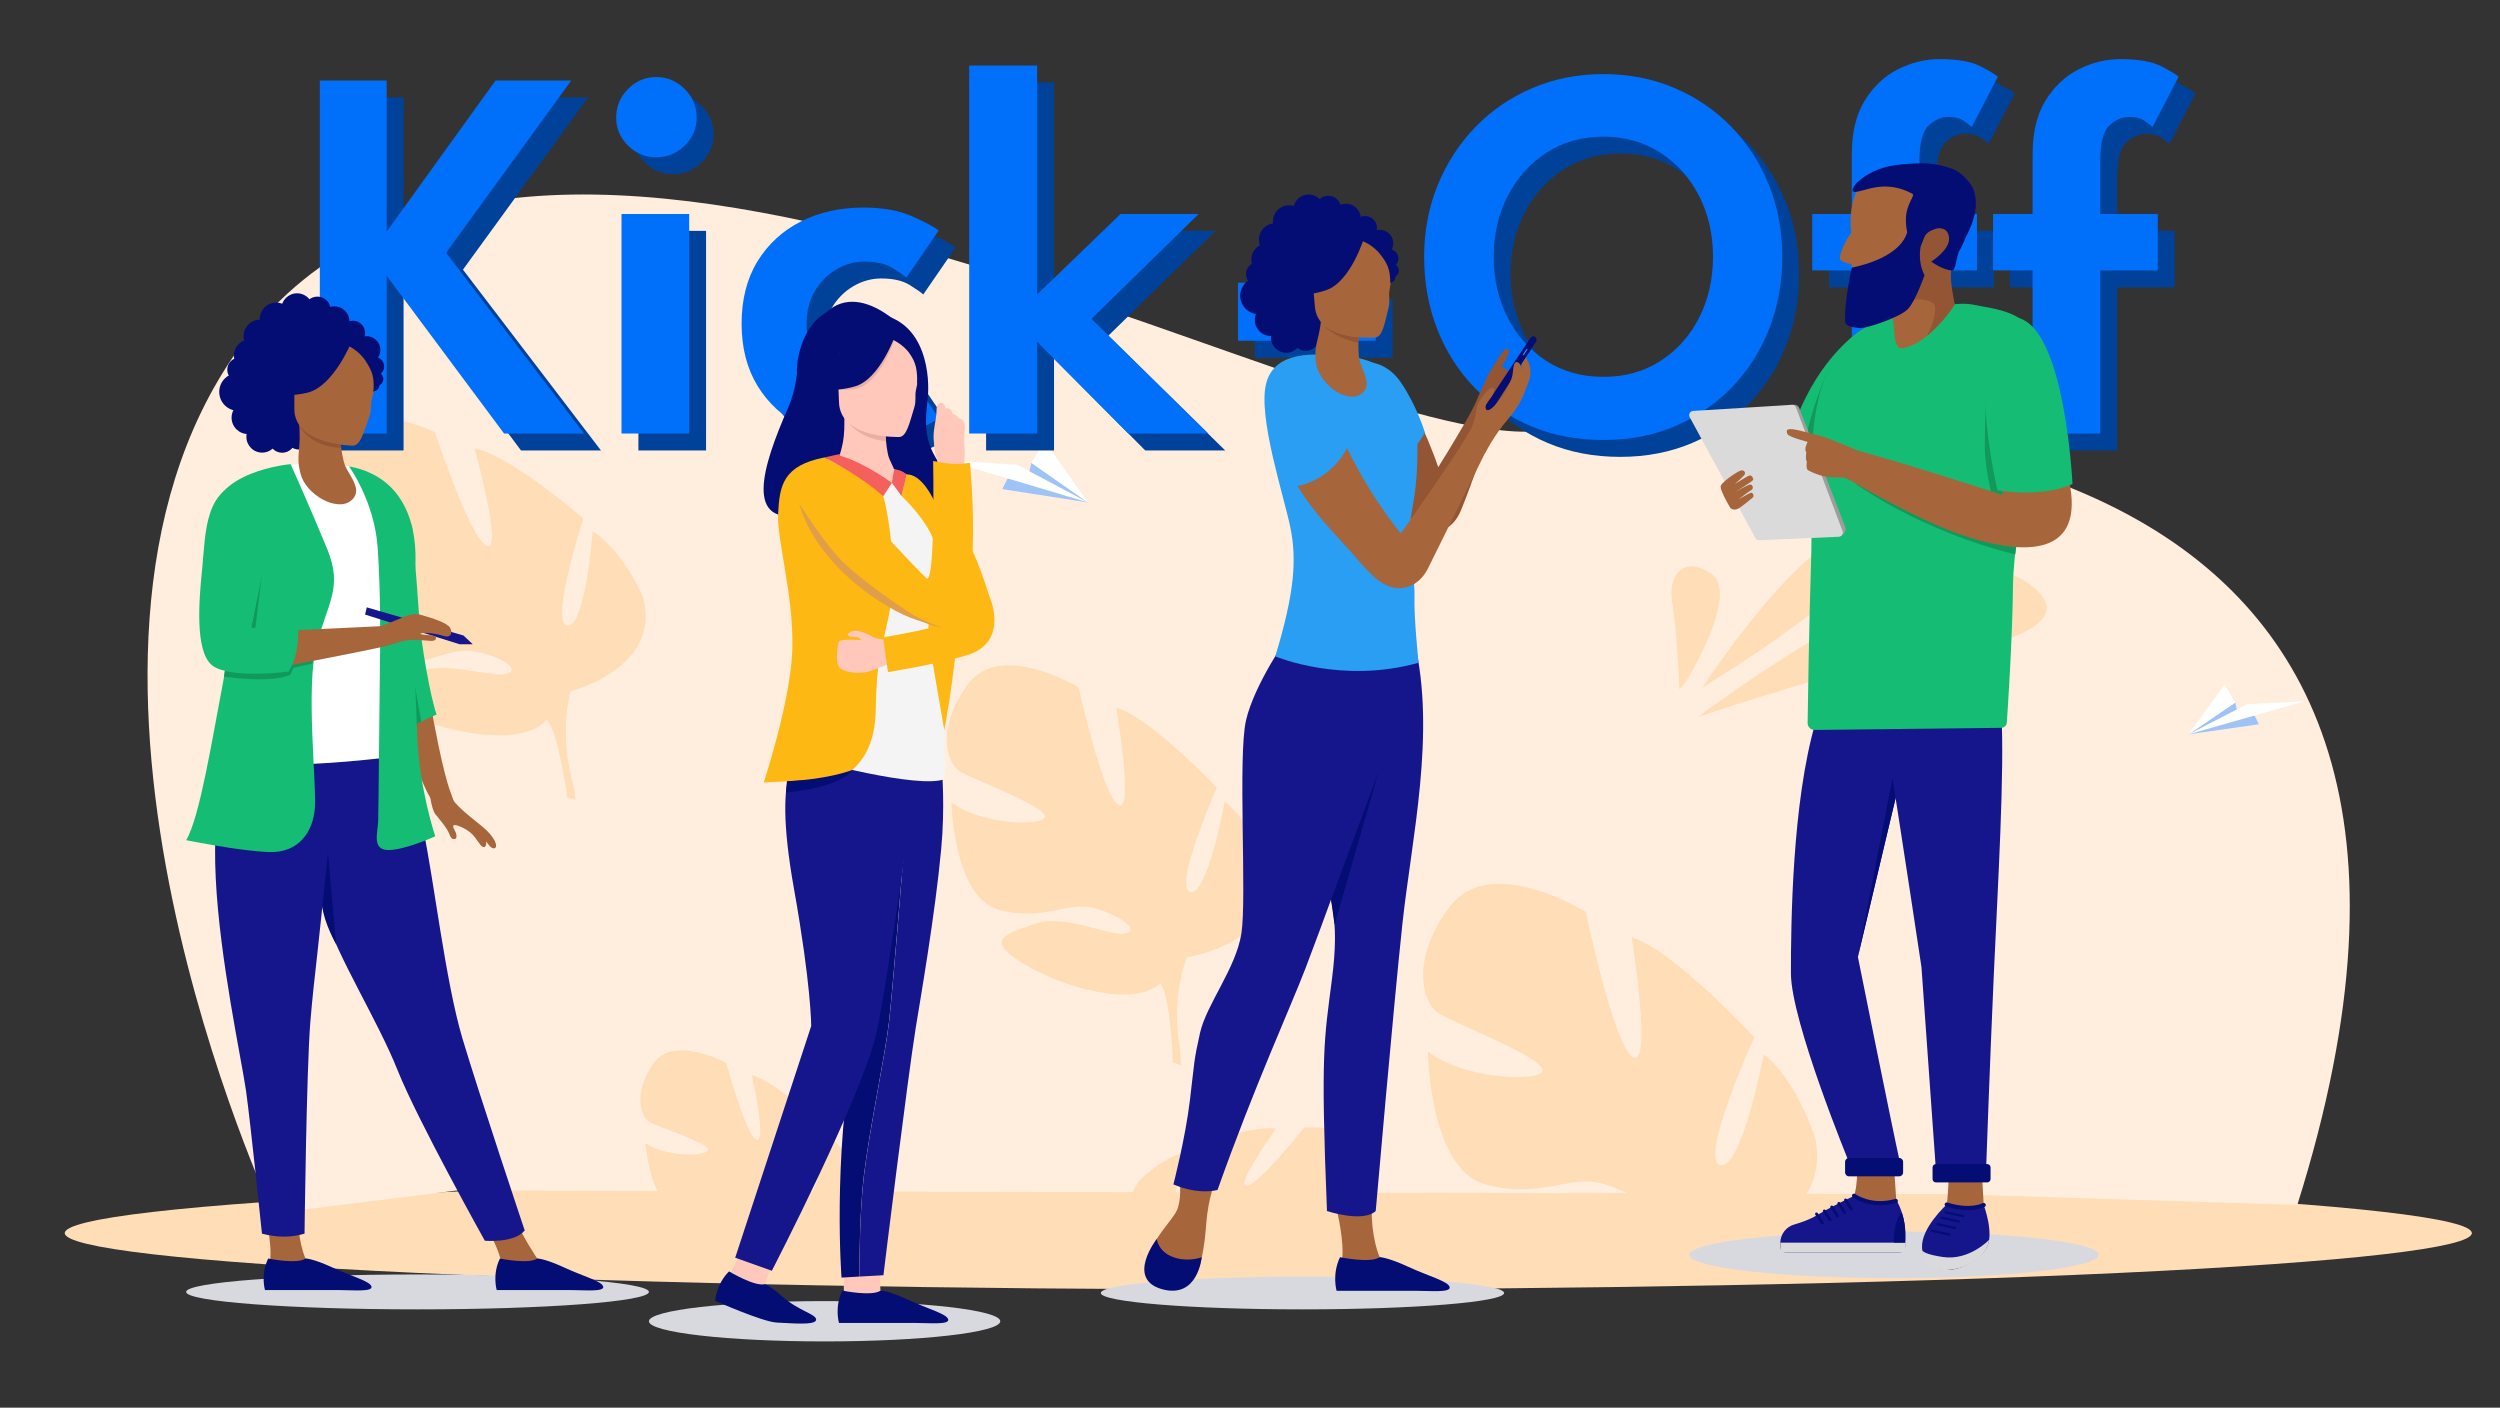 <?xml version="1.0" encoding="UTF-8" standalone="no"?>
<!DOCTYPE svg PUBLIC "-//W3C//DTD SVG 1.1//EN" "http://www.w3.org/Graphics/SVG/1.1/DTD/svg11.dtd">
<svg xmlns:xl="http://www.w3.org/1999/xlink" xmlns="http://www.w3.org/2000/svg" version="1.1" xmlns:dc="http://purl.org/dc/elements/1.1/" viewBox="0 0 888 500" width="888" height="500">
  <rect x="0" y="0" width="888" height="500" fill="#333333" stroke="none"/>
  <defs/>
  <g id="Canvas_1" stroke="none" fill="none" fill-opacity="1" stroke-dasharray="none" stroke-opacity="1">
    <title>Canvas 1</title>
    <g id="Canvas_1_Layer_1">
      <title>Layer 1</title>
      <g id="Group_2">
        <title>Canvas_1</title>
        <g id="Group_3">
          <title>Canvas_1_Layer_1</title>
          <g id="Group_4">
            <title>Group_3</title>
            <g id="Group_311">
              <title>Graphic_168</title>
              <g id="Graphic_312">
                <path d="M 752.788 423.858 C 919.738 431.668 919.738 444.332 752.788 452.142 C 585.839 459.953 315.161 459.953 148.212 452.142 C -18.737 444.332 -18.737 431.668 148.212 423.858 C 315.161 416.047 585.839 416.047 752.788 423.858" fill="#ffddb7"/>
              </g>
            </g>
            <g id="Group_309">
              <title>Graphic_167</title>
              <g id="Graphic_310">
                <path d="M 816 428 L 694.305 424.161 L 623.4 423.989 L 608.186 423.96 L 552.983 423.816 L 485.695 423.644 L 427.364 423.501 L 424.063 423.501 L 408.676 423.472 L 273.727 423.127 L 205.98 422.955 L 199.578 422.927 L 162.461 422.84 L 97 431 C 97 431 6 236 84 125 C 184.491 -17.986 465.945 159.114 545.979 153.201 C 663.733 144.503 903 152 816 428 Z" fill="#ffeede"/>
              </g>
            </g>
            <g id="Group_302">
              <title>Group_163</title>
              <g id="Group_307">
                <title>Graphic_166</title>
                <g id="Graphic_308">
                  <path d="M 604.674 244.221 C 604.674 244.221 645.252 182.273 662.617 190.371 C 679.982 198.498 604.674 244.221 604.674 244.221 Z" fill="#ffddb7"/>
                </g>
              </g>
              <g id="Group_305">
                <title>Graphic_165</title>
                <g id="Graphic_306">
                  <path d="M 603.125 254.687 C 603.125 254.687 690.098 188.354 718.484 205.953 C 746.871 223.552 696.558 232.381 677.556 234.135 C 658.583 235.86 603.125 254.687 603.125 254.687 Z" fill="#ffddb7"/>
                </g>
              </g>
              <g id="Group_303">
                <title>Graphic_164</title>
                <g id="Graphic_304">
                  <path d="M 596.547 244.981 C 596.547 244.981 596.43 242.438 596.226 238.696 C 595.787 231.416 594.998 219.693 593.945 213.73 C 592.337 204.696 598.009 196.715 608.007 203.936 C 618.005 211.157 599.003 241.853 599.003 241.853 Z" fill="#ffddb7"/>
                </g>
              </g>
            </g>
            <g id="Group_300">
              <title>Graphic_162</title>
              <g id="Graphic_301">
                <path d="M 303.326 429.421 L 263.684 429.304 C 262.427 429.1 261.199 429.129 259.942 429.304 L 238.221 429.246 C 230.473 423.487 229.275 406.063 229.275 406.063 C 235.794 410.682 250.09 410.945 251.405 408.606 C 252.721 406.268 233.397 400.216 230.649 398.491 C 227.901 396.766 224.626 389.049 231.789 378.115 C 238.951 367.181 257.983 377.559 257.983 377.559 C 257.983 377.559 264.853 403.052 268.683 404.864 C 272.513 406.677 267.075 381.915 267.075 381.915 C 275.056 383.699 291.69 399.661 291.69 399.661 C 291.69 399.661 282.423 423.721 286.574 424.539 C 290.726 425.358 293.707 402.818 293.707 402.818 C 300.461 407.525 304.583 418.546 304.583 418.546 C 305.635 422.99 304.934 426.556 303.326 429.421 Z" fill="#ffddb7"/>
              </g>
            </g>
            <g id="Group_298">
              <title>Graphic_161</title>
              <g id="Graphic_299">
                <path d="M 114.968 156.43 C 124.908 139.328 154.493 153.477 154.493 153.477 C 154.493 153.477 166.947 191.424 172.881 193.85 C 178.816 196.276 168.584 159.324 168.584 159.324 C 180.804 161.371 207.232 184.144 207.232 184.144 C 207.232 184.144 195.187 221.272 201.531 222.149 C 207.875 223.026 210.506 188.734 210.506 188.734 C 221.089 195.283 228.252 211.625 228.252 211.625 C 235.823 237.146 202.671 245.537 202.671 245.537 C 202.671 245.537 198.783 258.487 202.818 275.648 C 202.818 275.648 203.899 278.893 204.484 284.097 L 201.356 283.249 C 201.327 282.343 201.268 281.437 201.151 280.589 C 201.151 280.589 201.151 280.589 201.151 280.559 L 201.151 280.53 C 201.064 279.975 200.947 279.215 200.771 278.279 C 200.303 276.145 200.04 274.566 199.894 273.455 C 198.608 266.79 196.532 257.99 194.193 255.622 C 194.193 255.622 194.661 255.213 195.246 254.365 C 194.895 254.775 194.544 255.184 194.193 255.622 C 185.715 265.708 158.323 260.388 144.144 253.284 C 129.995 246.18 137.654 243.724 147.564 239.017 C 157.475 234.34 173.905 240.684 179.605 239.339 C 185.335 237.994 178.758 233.346 168.555 231.416 C 158.352 229.487 150.693 238.14 134.146 235.334 C 117.599 232.527 113.477 198.878 113.477 198.878 C 123.68 205.339 145.313 204.55 147.126 200.925 C 148.938 197.3 119.236 189.728 114.939 187.331 C 110.612 184.904 105.028 173.532 114.968 156.43 Z" fill="#ffddb7"/>
              </g>
            </g>
            <g id="Group_296">
              <title>Graphic_160</title>
              <g id="Graphic_297">
                <path d="M 343.728 243.139 C 355.275 227.207 383.136 244.163 383.136 244.163 C 383.136 244.163 391.672 282.957 397.285 285.939 C 402.898 288.921 396.467 251.354 396.467 251.354 C 408.365 254.599 432.22 279.77 432.22 279.77 C 432.22 279.77 416.58 315.319 422.778 316.81 C 428.975 318.33 434.998 284.652 434.998 284.652 C 444.82 292.195 450.258 309.063 450.258 309.063 C 455.199 335.053 421.55 340.052 421.55 340.052 C 421.55 340.052 416.405 352.476 418.685 369.871 C 418.685 369.871 419.416 373.203 419.474 378.407 L 416.463 377.267 C 416.522 376.361 416.551 375.484 416.522 374.607 C 416.522 374.607 416.522 374.607 416.522 374.577 L 416.522 374.548 C 416.492 373.993 416.434 373.233 416.375 372.268 C 416.141 370.105 416.024 368.526 415.995 367.415 C 415.381 360.691 414.212 351.775 412.136 349.202 C 412.136 349.202 412.663 348.851 413.306 348.062 C 412.926 348.413 412.546 348.793 412.136 349.202 C 402.752 358.323 376.149 350.342 362.847 341.893 C 349.545 333.445 357.38 331.778 367.671 328.124 C 377.932 324.47 393.543 332.392 399.332 331.632 C 405.12 330.872 399.068 325.61 389.187 322.686 C 379.306 319.763 370.828 327.568 354.749 323.125 C 338.67 318.71 337.939 285.003 337.939 285.003 C 347.411 292.399 368.869 293.803 371.033 290.382 C 373.196 286.962 344.575 276.525 340.541 273.719 C 336.565 270.883 332.18 259.072 343.728 243.139 Z" fill="#ffddb7"/>
              </g>
            </g>
            <g id="Group_291">
              <title>Group_157</title>
              <g id="Group_294">
                <title>Graphic_159</title>
                <g id="Graphic_295">
                  <path d="M 420.76 409.425 C 420.76 409.425 416.58 424.13 417.369 429.831 L 401.495 429.801 C 401.173 426.586 401.933 423.077 404.623 419.482 C 404.652 419.482 412.75 411.062 420.76 409.425 Z" fill="#ffddb7"/>
                </g>
              </g>
              <g id="Group_292">
                <title>Graphic_158</title>
                <g id="Graphic_293">
                  <path d="M 480.954 430.006 L 420.79 429.86 C 423.158 423.808 423.83 407.379 423.83 407.379 C 423.83 407.379 445.259 399.398 453.24 400.918 C 453.24 400.918 438.535 421.323 442.745 421.177 C 446.955 421.031 463.238 400.538 463.238 400.538 C 463.238 400.538 484.638 398.579 486.889 411.354 C 488.906 422.785 484.228 428.574 480.954 430.006 Z" fill="#ffddb7"/>
                </g>
              </g>
            </g>
            <g id="Group_289">
              <title>Graphic_156</title>
              <g id="Graphic_290">
                <path d="M 607.306 430.328 L 550.357 430.181 C 554.04 428.603 558.864 427.112 564.039 425.358 C 577.019 420.943 594.676 427.024 607.306 430.328 Z" fill="#ffddb7"/>
              </g>
            </g>
            <g id="Group_287">
              <title>Graphic_155</title>
              <g id="Graphic_288">
                <path d="M 636.248 430.591 L 584.707 430.445 C 585.789 428.164 579.211 423.487 569.681 420.563 C 557.548 416.821 547.053 426.293 527.32 420.593 C 507.616 414.921 507.207 373.467 507.207 373.467 C 518.725 382.705 545.095 384.751 547.784 380.571 C 550.474 376.39 515.451 363.118 510.569 359.639 C 505.687 356.131 500.454 341.543 514.895 322.131 C 529.337 302.719 563.308 323.943 563.308 323.943 C 563.308 323.943 573.218 371.771 580.088 375.513 C 586.958 379.255 579.591 332.977 579.591 332.977 C 594.15 337.157 623.121 368.438 623.121 368.438 C 623.121 368.438 603.388 411.881 610.989 413.839 C 618.59 415.798 626.513 374.461 626.513 374.461 C 638.47 383.874 644.901 404.718 644.901 404.718 C 647.035 416.646 642.621 424.89 636.248 430.591 Z" fill="#ffddb7"/>
              </g>
            </g>
            <g id="Group_207">
              <title>Group_111</title>
              <g id="Group_212">
                <title>Graphic_114</title>
                <g id="Graphic_213">
                  <path d="M 355.977 173.732 L 386.468 178.468 L 366.355 164.406 L 365.273 168.82 L 357.848 170.077 Z" fill="#9ec3f6"/>
                </g>
              </g>
              <g id="Group_210">
                <title>Graphic_113</title>
                <g id="Graphic_211">
                  <path d="M 386.468 178.468 L 361.21 165.049 L 336.302 163.5 Z" fill="white"/>
                </g>
              </g>
              <g id="Group_208">
                <title>Graphic_112</title>
                <g id="Graphic_209">
                  <path d="M 366.355 164.406 L 386.468 178.468 L 371.033 156.688 Z" fill="white"/>
                </g>
              </g>
            </g>
            <g id="Group_200">
              <title>Group_107</title>
              <g id="Group_205">
                <title>Graphic_110</title>
                <g id="Graphic_206">
                  <path d="M 802.358 257.26 L 777.392 260.826 L 793.938 249.542 L 794.786 253.167 L 800.867 254.248 Z" fill="#9ec3f6"/>
                </g>
              </g>
              <g id="Group_203">
                <title>Graphic_109</title>
                <g id="Graphic_204">
                  <path d="M 777.392 260.826 L 798.148 250.126 L 818.524 249.103 Z" fill="white"/>
                </g>
              </g>
              <g id="Group_201">
                <title>Graphic_108</title>
                <g id="Graphic_202">
                  <path d="M 793.938 249.542 L 777.392 260.826 L 790.196 243.169 Z" fill="white"/>
                </g>
              </g>
            </g>
          </g>
        </g>
      </g>
    </g>
    <g id="Canvas_1_Ebene_3">
      <title>Ebene 3</title>
      <g id="Group_565">
        <title>Kick-Off</title>
        <g id="Graphic_558">
          <path d="M 164.44 95.78 L 213.46 160 L 185.055 160 L 143.35 103.95 L 143.35 160 L 119.6 160 L 119.6 34.6 L 143.35 34.6 L 143.35 88.275 L 182.015 34.6 L 208.9 34.6 Z" fill="#004299"/>
        </g>
        <g id="Graphic_559">
          <path d="M 239.11 61.865 C 235.183 61.865 231.827 60.472 229.04 57.685 C 226.253 54.898 224.86 51.573 224.86 47.71 C 224.86 43.847 226.253 40.49 229.04 37.64 C 231.827 34.79 235.183 33.365 239.11 33.365 C 242.973 33.365 246.33 34.774 249.18 37.593 C 252.03 40.411 253.455 43.783 253.455 47.71 C 253.455 51.573 252.046 54.898 249.227 57.685 C 246.409 60.472 243.037 61.865 239.11 61.865 Z M 226.76 160 L 226.76 82.005 L 250.795 82.005 L 250.795 160 Z" fill="#004299"/>
        </g>
        <g id="Graphic_560">
          <path d="M 313.02 143.09 C 317.137 143.09 320.493 142.409 323.09 141.048 C 325.687 139.686 327.397 138.625 328.22 137.865 L 339.43 154.49 C 338.1 155.63 335.076 157.213 330.358 159.24 C 325.639 161.267 319.733 162.28 312.64 162.28 C 304.407 162.28 297.028 160.618 290.505 157.292 C 283.982 153.967 278.836 149.218 275.067 143.042 C 271.299 136.867 269.415 129.505 269.415 120.955 C 269.415 112.342 271.299 104.963 275.067 98.82 C 278.836 92.677 283.982 87.958 290.505 84.665 C 297.028 81.372 304.407 79.725 312.64 79.725 C 319.607 79.725 325.449 80.786 330.168 82.907 C 334.886 85.029 337.973 86.692 339.43 87.895 L 327.935 104.615 C 327.238 103.918 325.639 102.794 323.137 101.243 C 320.636 99.691 317.263 98.915 313.02 98.915 C 309.537 98.915 306.228 99.833 303.092 101.67 C 299.957 103.507 297.408 106.072 295.445 109.365 C 293.482 112.658 292.5 116.522 292.5 120.955 C 292.5 125.388 293.482 129.267 295.445 132.593 C 297.408 135.918 299.957 138.498 303.092 140.335 C 306.228 142.172 309.537 143.09 313.02 143.09 Z" fill="#004299"/>
        </g>
        <g id="Graphic_561">
          <path d="M 404.03 82.005 L 431.77 82.005 L 393.675 119.245 L 435.19 160 L 406.785 160 L 374.39 127.415 L 374.39 160 L 350.26 160 L 350.26 29.28 L 374.39 29.28 L 374.39 110.6 Z" fill="#004299"/>
        </g>
        <g id="Graphic_562">
          <rect x="445.735" y="106.42" width="48.925" height="20.615" fill="#004299"/>
        </g>
        <g id="Graphic_563">
          <path d="M 511.855 97.205 C 511.855 88.085 513.47 79.583 516.7 71.698 C 519.93 63.812 524.411 56.925 530.143 51.035 C 535.874 45.145 542.603 40.553 550.33 37.26 C 558.057 33.967 566.448 32.32 575.505 32.32 C 584.625 32.32 593.048 33.967 600.775 37.26 C 608.502 40.553 615.231 45.145 620.962 51.035 C 626.694 56.925 631.143 63.812 634.31 71.698 C 637.477 79.583 639.06 88.085 639.06 97.205 C 639.06 106.388 637.508 114.922 634.405 122.808 C 631.302 130.693 626.9 137.596 621.2 143.518 C 615.5 149.439 608.787 154.047 601.06 157.34 C 593.333 160.633 584.815 162.28 575.505 162.28 C 566.068 162.28 557.471 160.633 549.712 157.34 C 541.954 154.047 535.241 149.439 529.572 143.518 C 523.904 137.596 519.534 130.693 516.462 122.808 C 513.391 114.922 511.855 106.388 511.855 97.205 Z M 536.555 97.205 C 536.555 105.185 538.217 112.405 541.543 118.865 C 544.867 125.325 549.443 130.439 555.27 134.208 C 561.097 137.976 567.842 139.86 575.505 139.86 C 583.168 139.86 589.929 137.976 595.788 134.208 C 601.646 130.439 606.222 125.325 609.515 118.865 C 612.808 112.405 614.455 105.185 614.455 97.205 C 614.455 89.225 612.808 82.021 609.515 75.593 C 606.222 69.164 601.646 64.05 595.788 60.25 C 589.929 56.45 583.168 54.55 575.505 54.55 C 567.842 54.55 561.097 56.45 555.27 60.25 C 549.443 64.05 544.867 69.164 541.543 75.593 C 538.217 82.021 536.555 89.225 536.555 97.205 Z" fill="#004299"/>
        </g>
        <g id="Graphic_564">
          <path d="M 649.7 82.005 L 663.76 82.005 L 663.76 60.82 C 663.76 53.093 665.28 46.744 668.32 41.773 C 671.36 36.801 675.271 33.096 680.053 30.657 C 684.834 28.219 689.822 27 695.015 27 C 701.348 27 706.178 27.855 709.503 29.565 C 712.827 31.275 714.87 32.51 715.63 33.27 L 706.32 51.13 C 705.94 50.687 705.053 49.974 703.66 48.992 C 702.267 48.011 700.398 47.52 698.055 47.52 C 695.585 47.52 693.258 48.517 691.072 50.513 C 688.888 52.508 687.795 56.703 687.795 63.1 L 687.795 82.005 L 708.22 82.005 L 708.22 102.05 L 687.795 102.05 L 687.795 160 L 663.76 160 L 663.76 102.05 L 649.7 102.05 Z M 713.92 82.005 L 727.98 82.005 L 727.98 60.82 C 727.98 53.093 729.5 46.744 732.54 41.773 C 735.58 36.801 739.491 33.096 744.273 30.657 C 749.054 28.219 754.042 27 759.235 27 C 765.568 27 770.398 27.855 773.722 29.565 C 777.048 31.275 779.09 32.51 779.85 33.27 L 770.54 51.13 C 770.16 50.687 769.273 49.974 767.88 48.992 C 766.487 48.011 764.618 47.52 762.275 47.52 C 759.805 47.52 757.477 48.517 755.293 50.513 C 753.107 52.508 752.015 56.703 752.015 63.1 L 752.015 82.005 L 772.44 82.005 L 772.44 102.05 L 752.015 102.05 L 752.015 160 L 727.98 160 L 727.98 102.05 L 713.92 102.05 Z" fill="#004299"/>
        </g>
      </g>
      <g id="Group_557">
        <title>Kick-Off</title>
        <g id="Graphic_550">
          <path d="M 158.44 89.78 L 207.46 154 L 179.055 154 L 137.35 97.95 L 137.35 154 L 113.6 154 L 113.6 28.6 L 137.35 28.6 L 137.35 82.275 L 176.015 28.6 L 202.9 28.6 Z" fill="#0070fa"/>
        </g>
        <g id="Graphic_551">
          <path d="M 233.11 55.865 C 229.183 55.865 225.827 54.472 223.04 51.685 C 220.253 48.898 218.86 45.573 218.86 41.71 C 218.86 37.847 220.253 34.49 223.04 31.64 C 225.827 28.79 229.183 27.365 233.11 27.365 C 236.973 27.365 240.33 28.774 243.18 31.593 C 246.03 34.411 247.455 37.783 247.455 41.71 C 247.455 45.573 246.046 48.898 243.227 51.685 C 240.409 54.472 237.037 55.865 233.11 55.865 Z M 220.76 154 L 220.76 76.005 L 244.795 76.005 L 244.795 154 Z" fill="#0070fa"/>
        </g>
        <g id="Graphic_552">
          <path d="M 307.02 137.09 C 311.137 137.09 314.493 136.409 317.09 135.048 C 319.687 133.686 321.397 132.625 322.22 131.865 L 333.43 148.49 C 332.1 149.63 329.076 151.213 324.358 153.24 C 319.639 155.267 313.733 156.28 306.64 156.28 C 298.407 156.28 291.028 154.618 284.505 151.292 C 277.982 147.967 272.836 143.218 269.067 137.042 C 265.299 130.867 263.415 123.505 263.415 114.955 C 263.415 106.342 265.299 98.963 269.067 92.82 C 272.836 86.677 277.982 81.958 284.505 78.665 C 291.028 75.372 298.407 73.725 306.64 73.725 C 313.607 73.725 319.449 74.786 324.168 76.907 C 328.886 79.029 331.973 80.692 333.43 81.895 L 321.935 98.615 C 321.238 97.918 319.639 96.794 317.137 95.243 C 314.636 93.691 311.263 92.915 307.02 92.915 C 303.537 92.915 300.228 93.833 297.092 95.67 C 293.957 97.507 291.408 100.072 289.445 103.365 C 287.482 106.658 286.5 110.522 286.5 114.955 C 286.5 119.388 287.482 123.267 289.445 126.593 C 291.408 129.918 293.957 132.498 297.092 134.335 C 300.228 136.172 303.537 137.09 307.02 137.09 Z" fill="#0070fa"/>
        </g>
        <g id="Graphic_553">
          <path d="M 398.03 76.005 L 425.77 76.005 L 387.675 113.245 L 429.19 154 L 400.785 154 L 368.39 121.415 L 368.39 154 L 344.26 154 L 344.26 23.28 L 368.39 23.28 L 368.39 104.6 Z" fill="#0070fa"/>
        </g>
        <g id="Graphic_554">
          <rect x="439.735" y="100.42" width="48.925" height="20.615" fill="#0070fa"/>
        </g>
        <g id="Graphic_555">
          <path d="M 505.855 91.205 C 505.855 82.085 507.47 73.583 510.7 65.698 C 513.93 57.812 518.411 50.925 524.143 45.035 C 529.874 39.145 536.603 34.553 544.33 31.26 C 552.057 27.967 560.448 26.32 569.505 26.32 C 578.625 26.32 587.048 27.967 594.775 31.26 C 602.502 34.553 609.231 39.145 614.962 45.035 C 620.694 50.925 625.143 57.812 628.31 65.698 C 631.477 73.583 633.06 82.085 633.06 91.205 C 633.06 100.388 631.508 108.922 628.405 116.808 C 625.302 124.693 620.9 131.596 615.2 137.518 C 609.5 143.439 602.787 148.047 595.06 151.34 C 587.333 154.633 578.815 156.28 569.505 156.28 C 560.068 156.28 551.471 154.633 543.712 151.34 C 535.954 148.047 529.241 143.439 523.572 137.518 C 517.904 131.596 513.534 124.693 510.462 116.808 C 507.391 108.922 505.855 100.388 505.855 91.205 Z M 530.555 91.205 C 530.555 99.185 532.217 106.405 535.543 112.865 C 538.867 119.325 543.443 124.439 549.27 128.208 C 555.097 131.976 561.842 133.86 569.505 133.86 C 577.168 133.86 583.929 131.976 589.788 128.208 C 595.646 124.439 600.222 119.325 603.515 112.865 C 606.808 106.405 608.455 99.185 608.455 91.205 C 608.455 83.225 606.808 76.021 603.515 69.593 C 600.222 63.164 595.646 58.05 589.788 54.25 C 583.929 50.45 577.168 48.55 569.505 48.55 C 561.842 48.55 555.097 50.45 549.27 54.25 C 543.443 58.05 538.867 63.164 535.543 69.593 C 532.217 76.021 530.555 83.225 530.555 91.205 Z" fill="#0070fa"/>
        </g>
        <g id="Graphic_556">
          <path d="M 643.7 76.005 L 657.76 76.005 L 657.76 54.82 C 657.76 47.093 659.28 40.744 662.32 35.773 C 665.36 30.801 669.271 27.096 674.053 24.657 C 678.834 22.219 683.822 21 689.015 21 C 695.348 21 700.178 21.855 703.503 23.565 C 706.827 25.275 708.87 26.51 709.63 27.27 L 700.32 45.13 C 699.94 44.687 699.053 43.974 697.66 42.992 C 696.267 42.011 694.398 41.52 692.055 41.52 C 689.585 41.52 687.258 42.517 685.072 44.513 C 682.888 46.508 681.795 50.703 681.795 57.1 L 681.795 76.005 L 702.22 76.005 L 702.22 96.05 L 681.795 96.05 L 681.795 154 L 657.76 154 L 657.76 96.05 L 643.7 96.05 Z M 707.92 76.005 L 721.98 76.005 L 721.98 54.82 C 721.98 47.093 723.5 40.744 726.54 35.773 C 729.58 30.801 733.491 27.096 738.273 24.657 C 743.054 22.219 748.042 21 753.235 21 C 759.568 21 764.398 21.855 767.722 23.565 C 771.048 25.275 773.09 26.51 773.85 27.27 L 764.54 45.13 C 764.16 44.687 763.273 43.974 761.88 42.992 C 760.487 42.011 758.618 41.52 756.275 41.52 C 753.805 41.52 751.477 42.517 749.293 44.513 C 747.107 46.508 746.015 50.703 746.015 57.1 L 746.015 76.005 L 766.44 76.005 L 766.44 96.05 L 746.015 96.05 L 746.015 154 L 721.98 154 L 721.98 96.05 L 707.92 96.05 Z" fill="#0070fa"/>
        </g>
      </g>
    </g>
    <g id="Canvas_1_Ebene_2">
      <title>Ebene 2</title>
      <g id="Group_313">
        <g id="Graphic_376">
          <ellipse cx="148.308" cy="458.889" rx="82.192" ry="6.2" fill="#d8d9df"/>
        </g>
        <g id="Group_314">
          <g id="Graphic_375">
            <circle cx="106.403" cy="154.024" r="5.661" fill="#030d74"/>
          </g>
          <g id="Group_364">
            <g id="Group_372">
              <g id="Graphic_374">
                <path d="M 94.092 431.062 C 94.092 431.062 96.968 442.235 95.83 448.465 C 95.83 448.465 100.772 451.401 106.433 449.574 C 112.094 447.776 108.5 447.027 108.5 447.027 C 108.5 447.027 105.624 440.857 105.834 430.373 Z" fill="#a6653a"/>
              </g>
              <g id="Graphic_373">
                <path d="M 95.261 447.027 C 95.261 447.027 105.535 449.154 108.53 447.027 C 108.53 447.027 110.956 446.938 117.995 450.173 C 125.034 453.438 131.474 455.055 131.953 457.002 C 132.403 458.949 125.274 458.23 120.302 458.23 C 115.359 458.23 94.122 458.23 94.122 458.23 C 94.122 458.23 92.475 452.719 95.261 447.027 Z" fill="#030d74"/>
              </g>
            </g>
            <g id="Group_369">
              <g id="Graphic_371">
                <path d="M 170.533 432.081 C 170.533 432.081 176.314 440.707 178.142 448.465 C 178.142 448.465 183.084 451.401 188.745 449.574 C 194.406 447.776 190.812 447.027 190.812 447.027 C 190.812 447.027 184.971 438.341 182.275 431.392 Z" fill="#a6653a"/>
              </g>
              <g id="Graphic_370">
                <path d="M 177.572 447.027 C 177.572 447.027 187.846 449.154 190.842 447.027 C 190.842 447.027 193.268 446.938 200.307 450.173 C 207.346 453.438 213.786 455.055 214.265 457.002 C 214.715 458.949 207.586 458.23 202.613 458.23 C 197.671 458.23 176.434 458.23 176.434 458.23 C 176.434 458.23 174.787 452.719 177.572 447.027 Z" fill="#030d74"/>
              </g>
            </g>
            <g id="Group_365">
              <g id="Graphic_368">
                <path d="M 80.524 271.621 C 80.524 271.621 75.252 283.392 76.63 311.968 C 78.008 340.543 85.765 376.218 87.383 387.42 C 88.97 398.623 93.044 438.191 93.044 438.191 C 98.376 439.599 103.408 439.629 108.171 438.191 C 108.171 438.191 108.859 379.902 110.237 362.978 C 111.615 346.055 113.652 333.474 115.719 308.344 C 117.786 283.183 118.624 270.902 118.624 270.902 C 118.624 270.902 98.585 272.459 80.524 271.621 Z" fill="#16168c"/>
              </g>
              <g id="Graphic_367">
                <path d="M 102 270.872 C 102 270.872 110.687 309.692 115.269 324.788 C 119.852 339.884 134.2 362.499 141.209 380.112 C 148.218 397.724 172.211 440.707 172.211 440.707 C 172.211 440.707 182.724 441.636 186.379 437.053 C 186.379 437.053 170.144 388.589 164.213 368.7 C 158.282 348.811 153.909 311.309 150.495 295.524 C 147.08 279.738 142.737 268.416 142.737 268.416 C 142.737 268.416 115.719 270.872 102 270.872 Z" fill="#16168c"/>
              </g>
              <g id="Graphic_366">
                <path d="M 114.491 322.122 L 116.498 302.682 L 119.373 335.332 C 119.343 335.302 115.24 328.143 114.491 322.122" fill="#030d74"/>
              </g>
            </g>
          </g>
          <g id="Group_359">
            <g id="Graphic_363">
              <path d="M 153.37 252.541 C 153.37 252.541 157.204 274.257 160.11 281.595 C 163.015 288.964 160.619 288.245 159.361 288.724 C 158.073 289.203 154.418 287.736 150.584 278.899 C 146.75 270.063 140.76 255.955 140.76 255.955 Z" fill="#a6653a"/>
            </g>
            <g id="Graphic_362">
              <path d="M 146.361 186.973 C 146.361 186.973 148.218 208.479 148.847 218.514 C 149.476 228.548 152.951 247.928 155.077 253.799 C 155.077 253.799 146.091 257.603 140.939 261.347 C 140.939 261.347 128.359 209.138 127.52 195.39 C 126.682 181.671 139.771 170.798 146.361 186.973 Z" fill="#15bc74"/>
            </g>
            <g id="Graphic_361">
              <path d="M 142.737 260.149 L 146.091 236.516 L 149.626 256.315 Z" fill="#11995b"/>
            </g>
            <g id="Graphic_360">
              <path d="M 152.501 280.547 C 152.501 280.547 153.071 287.286 154.688 289.263 C 156.306 291.24 158.852 294.236 159.511 296.033 C 160.199 297.83 160.529 298.1 161.547 298.01 C 162.566 297.92 162.116 295.913 161.487 294.865 C 160.858 293.786 160.679 293.037 161.667 293.067 C 162.656 293.127 166.699 294.625 168.736 297.471 C 170.773 300.286 171.102 300.975 172.001 300.855 C 172.9 300.735 172.69 298.818 172.69 298.818 C 172.69 298.818 174.397 301.814 175.715 301.275 C 177.033 300.735 175.775 297.291 171.432 293.696 C 167.089 290.102 160.918 285.579 159.99 282.404 C 159.99 282.404 159.57 278.989 156.246 277.851 C 152.951 276.713 152.501 280.547 152.501 280.547 Z" fill="#a6653a"/>
            </g>
          </g>
          <g id="Group_353">
            <g id="Group_355">
              <g id="Graphic_358">
                <path d="M 95.44 166.844 C 95.44 166.844 99.244 164.717 110.088 164.867 C 120.901 165.017 124.285 164.867 129.228 167.683 C 134.17 170.498 144.384 179.814 143.635 200.691 C 142.886 221.569 147.14 267.757 147.14 267.757 C 147.14 267.757 105.385 274.317 77.798 270.363 C 77.798 270.363 86.335 210.756 85.106 195.06 C 83.878 179.365 90.258 168.521 95.44 166.844 Z" fill="white"/>
              </g>
              <g id="Graphic_357">
                <path d="M 103.228 164.867 C 103.228 164.867 74.713 167.233 75.012 185.535 C 75.312 203.836 82.95 223.096 79.296 241.997 C 75.641 260.898 70.998 290.491 66.116 298.429 C 66.116 298.429 85.346 302.353 95.71 302.652 C 106.074 302.952 111.226 295.553 111.855 286.867 C 112.454 278.181 108.59 244.393 112.394 229.387 C 116.198 214.38 121.859 208.899 116.348 195.33 C 110.836 181.791 103.228 164.867 103.228 164.867 Z" fill="#15bc74"/>
              </g>
              <g id="Graphic_356">
                <path d="M 123.956 165.646 C 123.956 165.646 133.092 178.136 134.17 194.761 C 135.248 211.385 135.099 226.601 134.919 239.331 C 134.739 252.061 134.47 287.586 134.32 291.719 C 134.17 295.853 132.043 301.934 137.974 301.934 C 143.905 301.934 154.598 297.051 154.598 297.051 C 154.598 297.051 148.817 279.828 148.188 261.077 C 147.589 242.326 145.912 215.968 147.26 204.076 C 148.637 192.155 146.81 169.899 123.956 165.646 Z" fill="#15bc74"/>
              </g>
            </g>
            <g id="Graphic_354">
              <path d="M 110.926 235.707 L 104.217 237.204 L 103.138 239.631 C 103.138 239.631 98.226 242.836 79.565 240.35 C 79.565 240.35 80.344 235.587 80.494 233.76 C 80.643 231.933 111.825 231.483 111.825 231.483 Z" fill="#11995b"/>
            </g>
          </g>
          <g id="Graphic_352">
            <path d="M 89.21 223.037 L 93.044 203.926 L 90.708 223.037 Z" fill="#11995b"/>
          </g>
          <g id="Group_322">
            <g id="Graphic_351">
              <path d="M 124.645 177.867 C 119.643 181.881 108.68 175.71 106.763 168.312 C 104.846 160.913 107.332 160.284 106.074 148.692 C 106.074 148.692 116.258 149.95 120.272 149.351 C 120.272 149.351 120.931 162.082 122.788 165.886 C 124.645 169.66 128.958 174.392 124.645 177.867 Z" fill="#a6653a"/>
            </g>
            <g id="Graphic_350">
              <path d="M 120.931 157.079 C 120.931 157.079 110.747 154.324 106.254 151.178 C 106.254 151.178 109.848 158.667 121.2 159.086 Z" fill="#935533"/>
            </g>
            <g id="Group_323">
              <g id="Group_329">
                <g id="Graphic_349">
                  <path d="M 132.702 124.071 C 132.702 124.071 114.73 99.509 99.963 112.179 C 99.963 112.179 92.116 115.205 88.97 128.384 C 85.765 141.833 94.482 152.317 99.214 149.891 C 102.24 148.333 105.505 153.545 105.505 153.545 L 106.254 150.639 Z" fill="#030d74"/>
                </g>
                <g id="Graphic_348">
                  <circle cx="88.069" cy="148.359" r="5.811" fill="#030d74"/>
                </g>
                <g id="Graphic_347">
                  <circle cx="88.465" cy="140.317" r="5.451" fill="#030d74"/>
                </g>
                <g id="Graphic_346">
                  <circle cx="85.011" cy="131.318" r="4.284" fill="#030d74"/>
                </g>
                <g id="Graphic_345">
                  <circle cx="94.942" cy="148.448" r="5.691" fill="#030d74"/>
                </g>
                <g id="Graphic_344">
                  <circle cx="100.75" cy="150.672" r="4.673" fill="#030d74"/>
                </g>
                <g id="Graphic_343">
                  <circle cx="88.936" cy="126.319" r="5.841" fill="#030d74"/>
                </g>
                <g id="Graphic_342">
                  <circle cx="92.463" cy="119.475" r="5.961" fill="#030d74"/>
                </g>
                <g id="Graphic_341">
                  <circle cx="98.106" cy="113.33" r="5.841" fill="#030d74"/>
                </g>
                <g id="Graphic_340">
                  <circle cx="105.525" cy="109.811" r="5.631" fill="#030d74"/>
                </g>
                <g id="Graphic_339">
                  <circle cx="112.726" cy="110.056" r="4.703" fill="#030d74"/>
                </g>
                <g id="Graphic_338">
                  <circle cx="118.788" cy="114.148" r="5.332" fill="#030d74"/>
                </g>
                <g id="Graphic_337">
                  <circle cx="125.367" cy="118.229" r="4.313" fill="#030d74"/>
                </g>
                <g id="Graphic_336">
                  <circle cx="130.23" cy="124.29" r="4.882" fill="#030d74"/>
                </g>
                <g id="Graphic_335">
                  <path d="M 129.707 129.852 C 129.527 131.709 130.905 133.356 132.762 133.536 C 134.619 133.716 136.267 132.338 136.446 130.481 C 136.626 128.624 135.248 126.976 133.391 126.796 C 131.534 126.647 129.887 127.995 129.707 129.852 Z" fill="#030d74"/>
                </g>
                <g id="Graphic_334">
                  <path d="M 136.147 134.854 C 136.267 133.506 135.278 132.308 133.93 132.188 C 132.583 132.068 131.384 133.057 131.265 134.405 C 131.145 135.753 132.133 136.951 133.481 137.07 C 134.829 137.19 136.027 136.202 136.147 134.854 Z" fill="#030d74"/>
                </g>
                <g id="Graphic_333">
                  <path d="M 134.769 136.951 C 134.889 135.693 133.96 134.614 132.732 134.494 C 131.504 134.375 130.396 135.303 130.276 136.531 C 130.156 137.789 131.085 138.868 132.313 138.987 C 133.541 139.107 134.649 138.179 134.769 136.951 Z" fill="#030d74"/>
                </g>
                <g id="Graphic_332">
                  <path d="M 100.228 151.471 C 102.809 151.471 104.901 153.563 104.901 156.144 C 104.901 158.724 102.809 160.816 100.228 160.816 C 97.648 160.816 95.556 158.724 95.556 156.144 C 95.556 153.563 97.648 151.471 100.228 151.471 Z" fill="#030d74"/>
                </g>
                <g id="Graphic_331">
                  <circle cx="93.117" cy="155.169" r="5.601" fill="#030d74"/>
                </g>
                <g id="Graphic_330">
                  <circle cx="84.581" cy="139.209" r="6.71" fill="#030d74"/>
                </g>
              </g>
              <g id="Graphic_328">
                <path d="M 105.025 148.363 C 105.025 148.363 100.502 140.815 99.544 134.435 C 98.855 129.882 101.581 113.138 118.415 115.953 C 118.415 115.953 123.297 116.552 127.85 119.787 C 131.444 122.363 136.626 127.845 130.336 142.342 L 128.689 147.255 Z" fill="#030d74"/>
              </g>
              <g id="Group_324">
                <g id="Graphic_327">
                  <path d="M 125.454 158.307 C 125.454 158.307 104.217 158.128 104.546 144.918 C 104.846 131.709 102.33 122.783 115.898 122.333 C 129.467 121.884 132.313 126.946 132.942 131.439 C 133.661 136.501 132.942 138.478 132.013 142.133 C 131.564 143.84 132.013 145.637 131.205 147.944 C 129.258 153.425 128.06 158.158 125.454 158.307 Z" fill="#a6653a"/>
                </g>
                <g id="Graphic_326">
                  <path d="M 124.884 121.375 C 124.884 121.375 118.445 137.34 109.129 139.497 C 99.814 141.653 95.86 139.077 95.86 139.077 C 95.86 139.077 103.108 133.596 104.816 123.771 C 104.816 123.771 120.541 113.587 124.884 121.375 Z" fill="#030d74"/>
                </g>
                <g id="Graphic_325">
                  <path d="M 123.357 122.633 C 123.357 122.633 127.55 124.43 130.036 128.474 C 131.953 131.589 133.152 133.626 132.612 139.407 C 132.612 139.407 137.046 129.552 132.073 123.232 C 126.831 116.552 123.357 122.633 123.357 122.633 Z" fill="#030d74"/>
                </g>
              </g>
            </g>
          </g>
          <g id="Group_315">
            <g id="Group_319">
              <g id="Graphic_321">
                <path d="M 103.378 223.935 L 136.746 222.348 C 136.746 222.348 139.711 221.898 140.64 223.935 C 141.569 226.002 142.018 228.278 136.297 229.656 C 130.576 231.034 102 236.516 102 236.516 Z" fill="#a6653a"/>
              </g>
              <g id="Graphic_320">
                <path d="M 89.21 172.715 C 94.961 173.673 97.208 181.851 94.482 196.498 C 91.726 211.145 89.21 223.007 89.21 223.007 L 105.894 223.007 C 105.894 223.007 106.583 232.382 102.479 238.552 C 102.479 238.552 81.452 241.308 75.282 236.276 C 69.111 231.244 70.699 212.733 71.837 201.74 C 72.975 190.777 72.496 169.989 89.21 172.715 Z" fill="#15bc74"/>
              </g>
            </g>
            <g id="Group_316">
              <g id="Graphic_318">
                <path d="M 130.276 215.728 L 164.633 225.732 L 167.927 228.847 L 163.255 228.847 L 129.677 218.304 Z" fill="#16168c"/>
              </g>
              <g id="Graphic_317">
                <path d="M 135.907 222.138 C 135.907 222.138 140.58 220.431 142.946 219.322 C 145.283 218.244 147.559 217.825 149.506 218.394 C 153.789 219.592 158.971 221.299 159.9 223.037 C 160.828 224.744 160.229 226.721 157.534 225.882 C 154.598 224.954 150.674 224.474 148.847 225.103 C 148.847 225.103 150.554 225.642 153.041 225.642 C 155.527 225.642 155.437 227.799 153.101 227.649 C 150.764 227.5 145.582 226.841 142.317 227.919 C 137.734 229.417 133.271 230.854 132.013 226.99 C 130.905 223.606 135.907 222.138 135.907 222.138 Z" fill="#a6653a"/>
              </g>
            </g>
          </g>
        </g>
      </g>
      <g id="Group_492">
        <g id="Graphic_543">
          <ellipse cx="672.741" cy="445.722" rx="72.722" ry="8.259" fill="#d8d9df"/>
        </g>
        <g id="Group_540">
          <g id="Graphic_542">
            <path d="M 660.91 117.378 C 660.91 117.378 646.425 126.26 637.708 149.692 C 637.708 149.692 642.689 161.948 653.373 165.226 C 653.373 165.226 686.899 129.602 660.91 117.378 Z" fill="#15bc74"/>
          </g>
          <g id="Graphic_541">
            <path d="M 649.637 130.848 C 649.637 130.848 641.444 148.512 640.559 162.637 L 649.637 164.144 Z" fill="#11995b"/>
          </g>
        </g>
        <g id="Group_511">
          <g id="Graphic_539">
            <path d="M 676.018 272.161 C 676.018 272.161 667.432 308.079 659.927 339.901 C 659.927 339.901 672.086 400.464 674.904 413.081 L 656.879 413.081 C 656.879 413.081 636.135 362.71 636.135 345.702 C 636.135 328.693 636.495 284.877 644.983 256.234 L 680.049 257.315 Z" fill="#16168c"/>
          </g>
          <g id="Graphic_538">
            <path d="M 671.791 273.636 C 671.791 273.636 678.149 314.404 682.507 343.539 L 687.587 414.916 L 705.481 414.916 C 705.481 414.916 706.759 378.244 708.201 346.226 C 709.643 314.175 712.101 273.406 710.855 253.252 L 669.824 255.677 Z" fill="#16168c"/>
          </g>
          <g id="Graphic_537">
            <path d="M 704.006 417.342 L 704.825 431.761 L 691.389 429.238 C 691.389 429.238 692.11 423.175 692.208 416.784 Z" fill="#a6653a"/>
          </g>
          <g id="Graphic_536">
            <path d="M 658.125 426.321 C 658.125 426.321 660.058 421.635 659.567 413.868 L 672.676 413.868 C 672.676 413.868 673.626 425.699 673.692 430.221 Z" fill="#a6653a"/>
          </g>
          <g id="Group_533">
            <g id="Graphic_535">
              <path d="M 673.724 426.485 C 673.724 426.485 667.891 428.681 658.747 424.715 C 658.747 424.715 651.538 427.96 645.639 431.499 C 642.918 433.138 639.871 434.219 637.413 434.908 C 634.431 435.727 632.366 438.414 632.366 441.495 L 632.366 442.937 C 632.366 444.018 633.251 444.87 634.299 444.87 L 674.773 444.87 C 675.855 444.87 676.707 443.985 676.707 442.937 L 676.707 438.48 C 676.739 438.447 677.067 432.548 673.724 426.485 Z" fill="#16168c"/>
            </g>
            <g id="Graphic_534">
              <path d="M 633.841 444.87 L 675.297 444.87 C 676.084 444.87 676.739 444.215 676.739 443.428 L 676.739 441.396 L 632.399 441.396 L 632.399 443.428 C 632.399 444.215 633.021 444.87 633.841 444.87 Z" fill="#dadada"/>
            </g>
          </g>
          <g id="Group_524">
            <g id="Graphic_532">
              <path d="M 657.895 429.893 C 658.125 429.729 658.19 429.435 658.059 429.172 L 655.995 425.961 C 655.831 425.731 655.536 425.666 655.274 425.797 C 655.044 425.961 654.979 426.256 655.11 426.518 L 657.174 429.729 C 657.338 429.992 657.633 430.057 657.895 429.893 Z" fill="#030d74"/>
            </g>
            <g id="Graphic_531">
              <path d="M 655.503 431.106 C 655.732 430.942 655.798 430.647 655.667 430.385 L 653.602 427.173 C 653.438 426.944 653.143 426.878 652.881 427.009 C 652.652 427.173 652.586 427.468 652.717 427.73 L 654.782 430.942 C 654.946 431.204 655.274 431.27 655.503 431.106 Z" fill="#030d74"/>
            </g>
            <g id="Graphic_530">
              <path d="M 652.98 432.384 C 653.209 432.22 653.274 431.925 653.143 431.663 L 651.079 428.451 C 650.915 428.222 650.62 428.156 650.358 428.288 C 650.128 428.451 650.063 428.746 650.194 429.009 L 652.259 432.22 C 652.422 432.482 652.717 432.548 652.98 432.384 Z" fill="#030d74"/>
            </g>
            <g id="Graphic_529">
              <path d="M 650.358 433.793 C 650.587 433.629 650.653 433.334 650.522 433.072 L 648.457 429.861 C 648.293 429.631 647.998 429.566 647.736 429.697 C 647.507 429.861 647.441 430.156 647.572 430.418 L 649.637 433.629 C 649.801 433.859 650.128 433.924 650.358 433.793 Z" fill="#030d74"/>
            </g>
            <g id="Graphic_528">
              <path d="M 647.572 434.842 C 647.802 434.678 647.867 434.383 647.736 434.121 L 645.671 430.909 C 645.508 430.68 645.213 430.614 644.95 430.745 C 644.721 430.909 644.655 431.204 644.787 431.466 L 646.851 434.678 C 647.015 434.94 647.343 435.006 647.572 434.842 Z" fill="#030d74"/>
            </g>
            <g id="Graphic_527">
              <path d="M 675.527 430.68 C 675.527 430.68 672.708 432.515 672.708 441.364 L 676.739 441.364 C 676.739 441.364 677.297 435.76 675.527 430.68 Z" fill="#030d74"/>
            </g>
            <g id="Group_525">
              <g id="Graphic_526">
                <path d="M 667.858 428.091 C 669.595 428.091 671.496 427.861 673.593 427.272 C 673.986 427.173 674.216 426.747 674.085 426.354 C 673.986 425.961 673.56 425.731 673.167 425.862 C 664.81 428.288 659.042 424.191 658.977 424.125 C 658.649 423.896 658.19 423.962 657.961 424.289 C 657.731 424.617 657.797 425.076 658.125 425.305 C 658.321 425.436 662.025 428.091 667.858 428.091 Z" fill="#030d74"/>
              </g>
            </g>
          </g>
          <g id="Graphic_523">
            <path d="M 704.563 427.861 C 704.563 427.861 698.992 430.45 691.454 427.861 C 691.454 427.861 682.376 436.12 682.704 443.101 C 683.032 450.114 686.833 450.736 691.192 451.064 C 695.551 451.392 702.924 448.082 705.677 443.101 C 708.463 438.152 704.563 427.861 704.563 427.861 Z" fill="#16168c"/>
          </g>
          <g id="Group_515">
            <g id="Group_521">
              <g id="Graphic_522">
                <path d="M 698.959 429.828 C 702.826 429.828 704.858 428.714 704.989 428.648 C 705.349 428.451 705.481 427.993 705.251 427.665 C 705.054 427.304 704.596 427.173 704.268 427.37 C 704.202 427.403 699.844 429.697 691.683 427.14 C 691.29 427.009 690.897 427.239 690.766 427.632 C 690.635 428.025 690.864 428.419 691.257 428.55 C 694.338 429.533 696.894 429.828 698.959 429.828 Z" fill="#030d74"/>
              </g>
            </g>
            <g id="Group_516">
              <g id="Graphic_520">
                <path d="M 691.061 431.04 L 697.288 432.384 C 697.517 432.417 697.746 432.286 697.779 432.056 C 697.812 431.827 697.681 431.598 697.451 431.565 L 691.225 430.221 C 690.995 430.188 690.766 430.319 690.733 430.549 C 690.7 430.778 690.831 430.975 691.061 431.04 Z" fill="#030d74"/>
              </g>
              <g id="Graphic_519">
                <path d="M 689.52 432.941 L 695.747 434.285 C 695.977 434.318 696.206 434.187 696.239 433.957 C 696.271 433.728 696.14 433.498 695.911 433.466 L 689.684 432.122 C 689.455 432.089 689.226 432.22 689.193 432.45 C 689.16 432.679 689.291 432.876 689.52 432.941 Z" fill="#030d74"/>
              </g>
              <g id="Graphic_518">
                <path d="M 688.177 435.235 L 694.404 436.579 C 694.633 436.612 694.862 436.481 694.895 436.251 C 694.928 436.022 694.797 435.792 694.567 435.76 L 688.341 434.416 C 688.111 434.383 687.882 434.514 687.849 434.744 C 687.816 434.973 687.947 435.202 688.177 435.235 Z" fill="#030d74"/>
              </g>
              <g id="Graphic_517">
                <path d="M 686.145 437.562 L 692.372 438.906 C 692.601 438.938 692.831 438.807 692.863 438.578 C 692.896 438.349 692.765 438.119 692.535 438.086 L 686.309 436.743 C 686.079 436.71 685.85 436.841 685.817 437.07 C 685.784 437.267 685.916 437.497 686.145 437.562 Z" fill="#030d74"/>
              </g>
            </g>
          </g>
          <g id="Graphic_514">
            <path d="M 706.562 440.348 C 706.562 440.348 699.483 447.918 690.012 446.476 C 680.541 445.034 682.737 443.133 682.737 443.133 C 682.737 443.133 681.524 450.9 690.012 451.13 C 698.5 451.326 705.808 446.279 706.562 440.348 Z" fill="#dadada"/>
          </g>
          <g id="Graphic_513">
            <path d="M 687.653 419.996 L 705.841 419.996 C 706.529 419.996 707.054 419.439 707.054 418.784 L 707.054 414.687 C 707.054 413.999 706.496 413.474 705.841 413.474 L 687.653 413.474 C 686.964 413.474 686.44 414.032 686.44 414.687 L 686.44 418.784 C 686.44 419.472 686.997 419.996 687.653 419.996 Z" fill="#030d74"/>
          </g>
          <g id="Graphic_512">
            <path d="M 656.748 417.833 L 674.609 417.833 C 675.363 417.833 675.986 417.211 675.986 416.457 L 675.986 412.688 C 675.986 411.934 675.363 411.312 674.609 411.312 L 656.748 411.312 C 655.995 411.312 655.372 411.934 655.372 412.688 L 655.372 416.457 C 655.372 417.211 655.995 417.833 656.748 417.833 Z" fill="#030d74"/>
          </g>
        </g>
        <g id="Graphic_510">
          <path d="M 680.049 110.496 C 689.684 109.218 694.862 106.891 701.679 108.366 C 708.463 109.808 720.654 110.496 723.505 121.671 C 727.176 135.993 715.247 186.003 715.017 207.862 C 714.821 226.444 713.28 250.04 712.822 256.66 C 712.756 257.676 711.904 258.495 710.888 258.528 L 644.524 259.282 C 643.181 259.282 642.066 258.2 642.066 256.824 C 642.165 248.958 642.558 223.363 643.377 195.933 C 644.361 162.932 636.102 116.33 680.049 110.496 Z" fill="#15bc74"/>
        </g>
        <g id="Graphic_509">
          <path d="M 707.381 175.582 C 707.381 175.582 704.989 166.078 704.989 158.311 C 704.989 150.544 705.644 135.239 705.644 135.239 C 705.644 135.239 712.822 162.079 712.822 177.613 Z" fill="#11995b"/>
        </g>
        <g id="Graphic_508">
          <path d="M 658.78 171.583 C 658.78 171.583 681.36 188.428 715.804 196.916 L 716.623 190.722 Z" fill="#11995b"/>
        </g>
        <g id="Group_499">
          <g id="Group_505">
            <g id="Graphic_507">
              <path d="M 653.864 190.46 L 654.553 189.936 C 655.437 189.248 655.798 188.068 655.372 187.019 L 639.117 145.005 C 638.822 144.219 638.068 143.727 637.216 143.76 L 635.02 143.858 Z" fill="#9d9d9c"/>
            </g>
            <g id="Graphic_506">
              <path d="M 636.462 143.793 L 601.429 145.956 C 600.315 146.021 599.659 147.234 600.184 148.184 L 623.517 191.116 C 623.78 191.64 624.337 191.935 624.927 191.902 L 653.111 190.657 C 654.127 190.624 654.815 189.575 654.454 188.592 L 637.937 144.743 C 637.74 144.153 637.151 143.76 636.462 143.793 Z" fill="#dadada"/>
            </g>
          </g>
          <g id="Graphic_504">
            <path d="M 711.216 173.189 L 711.216 175.778 C 711.216 175.778 678.509 165.094 657.174 159.261 L 655.569 169.617 C 655.569 169.617 681.458 185.479 700.237 191.148 C 719.015 196.818 740.874 197.932 734.877 170.436 Z" fill="#a6653a"/>
          </g>
          <g id="Graphic_503">
            <path d="M 712.592 112.921 C 705.054 114.691 701.679 138.418 709.446 174.107 C 709.446 174.107 724.75 177.024 736.155 171.911 C 736.122 171.911 733.206 108.071 712.592 112.921 Z" fill="#15bc74"/>
          </g>
          <g id="Group_500">
            <g id="Graphic_502">
              <path d="M 659.468 159.916 C 659.468 159.916 648.49 155.001 645.016 154.509 C 641.542 154.018 641.706 156.017 642.099 156.967 C 642.099 156.967 640.624 159.425 641.608 160.637 C 641.608 160.637 641.182 163.358 641.804 163.915 C 641.804 163.915 641.313 166.602 642.329 167.094 C 650.718 171.387 653.012 168.175 657.076 170.535 C 661.107 172.927 659.468 159.916 659.468 159.916 Z" fill="#a6653a"/>
            </g>
            <g id="Graphic_501">
              <path d="M 642.099 156.967 C 642.099 156.967 635.348 155.263 634.889 154.149 C 634.201 152.51 634.857 151.92 639.117 152.903 C 643.377 153.886 649.342 155.754 649.342 155.754 C 649.342 155.754 649.571 159.228 642.099 156.967 Z" fill="#a6653a"/>
            </g>
          </g>
        </g>
        <g id="Graphic_498">
          <path d="M 673.331 283.435 L 672.217 276.29 L 659.894 339.901 Z" fill="#030d74"/>
        </g>
        <g id="Graphic_497">
          <path d="M 614.636 180.465 C 613.063 177.81 611.228 174.336 611.162 172.894 C 611.097 171.452 617.094 167.454 618.339 167.126 C 619.552 166.831 620.044 167.847 619.749 168.47 C 619.454 169.093 616.176 171.977 616.176 171.977 C 616.176 171.977 620.633 169.093 621.42 168.896 C 622.207 168.699 622.829 169.846 622.731 170.404 C 622.6 170.993 616.373 174.697 616.373 174.697 C 616.373 174.697 620.338 172.501 621.42 172.141 C 622.501 171.78 623.059 173.484 622.141 174.008 C 621.223 174.533 617.455 177.417 617.455 177.417 C 617.455 177.417 621.322 175.188 621.912 175.024 C 622.534 174.828 623.321 176.204 622.534 176.761 C 621.748 177.319 618.503 180.268 617.061 180.825 C 615.619 181.382 614.636 180.465 614.636 180.465 Z" fill="#a6653a"/>
        </g>
        <g id="Group_493">
          <g id="Graphic_496">
            <path d="M 660.484 65.828 C 660.484 65.828 656.289 72.087 657.568 82.607 C 657.568 82.607 653.733 87.916 653.504 91.783 C 653.438 93.061 657.666 93.881 657.666 93.881 C 657.666 93.881 658.059 100.828 658.289 103.581 C 658.518 106.334 658.682 108.595 662.09 108.989 C 665.499 109.382 670.48 109.152 671.955 112.167 C 673.429 115.183 671.725 124.523 676.084 123.638 C 684.703 121.868 690.864 112.331 694.272 108.104 C 694.272 108.104 690.602 98.731 694.698 90.472 C 698.795 82.214 700.04 70.383 692.535 65.271 C 685.031 60.125 665.564 56.094 660.484 65.828 Z" fill="#a6653a"/>
          </g>
          <g id="Graphic_495">
            <path d="M 695.288 81.755 C 695.288 81.755 682.638 78.609 682.147 78.674 C 682.147 78.674 682.475 93.684 679.132 96.011 C 678.083 96.732 674.183 108.005 664.286 108.989 C 664.286 108.989 679.296 106.039 682.311 106.334 C 685.326 106.596 687.194 107.743 687.292 108.825 C 687.784 113.806 684.342 119.41 684.342 119.41 C 684.342 119.41 691.126 113.872 694.305 108.071 C 694.305 108.071 692.47 99.288 692.896 94.995 C 693.322 90.767 695.288 81.755 695.288 81.755 Z" fill="#935533"/>
          </g>
          <g id="Graphic_494">
            <path d="M 657.764 95.06 C 657.764 95.06 674.642 92.176 677.428 82.509 C 677.231 81.558 676.969 79.985 676.969 77.953 C 677.001 72.284 680.475 69.465 679.263 68.81 C 669.136 63.337 661.795 68.384 658.682 68.155 C 655.896 67.958 662.32 59.437 675.33 58.388 C 681.983 57.831 686.669 57.405 694.141 60.224 C 696.239 61.305 698.009 62.878 699.549 64.91 C 699.549 64.91 705.481 71.006 698.205 84.311 C 696.992 87.457 695.747 89.489 695.747 89.489 C 694.895 91.619 694.6 96.109 693.453 96.076 C 690.209 96.011 685.981 92.93 685.981 92.93 C 685.981 92.93 692.437 88.867 692.306 84.77 C 692.175 80.673 688.668 80.903 687.685 81.231 C 686.702 81.558 684.31 82.279 683.556 84.18 C 683.032 85.524 682.245 87.457 682.245 87.457 C 682.245 87.457 680.967 92.799 683.589 97.748 C 683.589 97.748 680.443 106.891 677.657 109.808 C 674.871 112.692 662.877 116.788 660.615 116.526 C 658.354 116.264 655.569 116.1 655.405 114.167 C 654.946 107.645 657.764 95.06 657.764 95.06 Z" fill="#030d74"/>
          </g>
        </g>
      </g>
      <g id="Group_441">
        <g id="Graphic_485">
          <ellipse cx="292.903" cy="469.313" rx="62.403" ry="7.162" fill="#d8d9df"/>
        </g>
        <g id="Group_442">
          <g id="Graphic_484">
            <path d="M 279.949 144.811 C 270.576 166.11 264.162 187.316 285.679 182.738 C 284.495 180.341 309.625 172.992 309.469 196.409 C 309.469 196.409 359.385 196.377 335.066 166.453 C 326.627 156.083 329.18 147.644 329.647 139.86 C 330.114 132.075 328.308 110.558 306.698 111.18 C 306.698 111.18 301.591 108.814 295.207 112.115 C 279.389 120.304 286.333 130.3 279.949 144.811 Z" fill="#030d74"/>
          </g>
          <g id="Group_443">
            <g id="Group_471">
              <g id="Group_477">
                <g id="Group_481">
                  <g id="Graphic_483">
                    <path d="M 300.283 447.453 C 300.283 447.453 299.567 452.03 299.754 459.909 C 299.754 459.909 304.829 462.898 310.621 461.061 C 316.413 459.192 312.739 458.445 312.739 458.445 C 312.739 458.445 312.583 456.67 312.427 447.048 Z" fill="#ffc8bb"/>
                  </g>
                  <g id="Graphic_482">
                    <path d="M 299.193 458.414 C 299.193 458.414 309.718 460.594 312.801 458.414 C 312.801 458.414 315.292 458.32 322.485 461.652 C 329.71 464.984 336.311 466.666 336.809 468.659 C 337.276 470.652 329.959 469.904 324.852 469.904 C 319.745 469.904 298.01 469.904 298.01 469.904 C 298.01 469.904 296.328 464.268 299.193 458.414 Z" fill="#030d74"/>
                  </g>
                </g>
                <g id="Group_478">
                  <g id="Graphic_480">
                    <path d="M 315.759 363.034 C 317.098 351.295 320.337 310.503 320.337 310.503 L 324.852 277.651 L 303.428 273.727 L 302.245 292.068 C 299.473 309.444 303.397 369.667 303.397 369.667 C 295.706 412.951 298.913 453.805 298.913 453.805 L 305.234 453.432 C 305.234 445.927 305.421 429.922 306.822 417.746 C 308.753 401.305 314.42 374.805 315.759 363.034 Z" fill="#030d74"/>
                  </g>
                  <g id="Graphic_479">
                    <path d="M 325.257 365.152 C 326.938 354.783 332.17 324.702 334.318 301.566 C 335.719 286.619 334.599 273.727 334.599 273.727 L 324.073 273.727 L 320.368 310.503 C 320.368 310.503 317.129 351.295 315.79 363.034 C 314.451 374.774 308.784 401.305 306.853 417.746 C 305.452 429.922 305.265 445.927 305.265 453.432 L 313.798 452.965 C 313.766 452.996 322.485 382.247 325.257 365.152 Z" fill="#16168c"/>
                  </g>
                </g>
              </g>
              <g id="Group_472">
                <g id="Group_474">
                  <g id="Graphic_476">
                    <path d="M 264.348 441.599 C 264.348 441.599 262.698 445.896 259.055 453.183 C 259.055 453.183 262.854 457.698 268.926 457.885 C 274.998 458.071 271.822 456.11 271.822 456.11 C 271.822 456.11 272.258 454.397 275.309 445.242 Z" fill="#ffc8bb"/>
                  </g>
                  <g id="Graphic_475">
                    <path d="M 258.961 451.594 C 258.961 451.594 268.147 457.168 271.791 456.11 C 271.791 456.11 273.784 456.919 277.925 460.562 C 283.904 465.794 290.101 466.79 289.883 468.814 C 289.665 470.838 281.226 469.998 275.963 469.78 C 270.888 469.562 254.041 462.057 254.041 462.057 C 254.041 462.057 254.353 456.172 258.961 451.594 Z" fill="#030d74"/>
                  </g>
                </g>
                <g id="Graphic_473">
                  <path d="M 285.243 269.461 C 285.243 269.461 273.534 268.184 282.004 315.609 C 288.17 350.112 288.139 364.436 288.139 364.436 L 261.141 446.737 L 274.157 451.376 C 274.157 451.376 306.822 388.164 311.431 366.366 C 313.86 354.845 317.472 330.712 320.337 310.534 L 325.381 273.758 Z" fill="#16168c"/>
                </g>
              </g>
            </g>
            <g id="Graphic_470">
              <path d="M 296.609 162.062 C 296.609 162.062 281.413 168.196 279.607 175.701 C 277.769 183.237 284.776 243.117 287.609 269.772 C 287.609 269.772 326.253 280.422 335.595 276.717 C 335.595 276.717 335.221 228.638 334.131 213.193 C 333.042 197.748 338.18 171.435 315.915 166.266 C 306.013 163.961 296.609 162.062 296.609 162.062 Z" fill="#f4f4f4"/>
            </g>
            <g id="Graphic_469">
              <path d="M 322.018 168.508 L 320.181 176.106 C 320.181 176.106 329.741 184.949 332.232 193.513 C 335.906 206.28 329.211 204.629 329.803 226.832 L 335.408 259.341 C 335.408 259.341 340.857 230.506 340.297 214.812 C 339.55 194.696 331.516 168.321 322.018 168.508 Z" fill="#fdb813"/>
            </g>
            <g id="Group_466">
              <g id="Graphic_468">
                <path d="M 292.903 162.467 C 292.903 162.467 312.365 172.805 313.704 176.261 C 315.043 179.718 319.153 202.356 315.822 218.144 C 312.49 233.931 311.524 233.215 311.026 252.957 C 310.528 272.7 297.605 276.561 297.605 276.561 L 271.292 277.931 C 271.292 277.931 280.977 248.567 281.444 230.537 C 281.942 211.2 275.87 191.987 276.399 182.24 C 276.929 172.494 278.081 165.363 292.903 162.467 Z" fill="#fdb813"/>
              </g>
              <g id="Graphic_467">
                <path d="M 302.743 273.478 C 302.743 273.478 294.896 276.748 279.513 277.495 L 279.171 281.481 C 279.171 281.512 297.823 280.142 302.743 273.478 Z" fill="#030d74"/>
              </g>
            </g>
            <g id="Group_462">
              <g id="Group_463">
                <g id="Graphic_465">
                  <path d="M 314.358 227.081 C 314.358 227.081 312.739 227.143 311.306 226.738 C 309.874 226.333 308.006 224.87 305.234 224.216 C 302.432 223.562 300.844 225.057 301.155 225.555 C 301.933 226.894 304.456 225.306 305.888 227.33 C 305.888 227.33 301.217 227.081 299.442 227.361 C 297.699 227.641 297.948 227.797 297.667 229.074 C 297.387 230.35 296.671 235.8 298.352 237.294 C 300.034 238.789 305.514 239.785 309.781 238.135 C 314.202 236.422 315.728 235.924 315.728 235.924 Z" fill="#ffc8bb"/>
                </g>
                <g id="Graphic_464">
                  <path d="M 335.595 195.07 C 335.595 195.07 342.352 216.711 339.425 219.732 C 336.498 222.752 313.642 226.364 313.642 226.364 L 315.417 238.727 C 315.417 238.727 332.481 236.018 343.411 232.748 C 358.825 228.139 351.476 211.916 351.476 211.916 C 351.476 211.916 343.598 186.226 339.487 188.25 C 327.499 194.166 335.595 195.07 335.595 195.07 Z" fill="#fdb813"/>
                </g>
              </g>
            </g>
            <g id="Group_456">
              <g id="Group_460">
                <g id="Graphic_461">
                  <path d="M 332.855 144.281 C 332.637 144.935 332.668 145.652 332.637 146.368 C 332.45 149.824 331.391 152.751 331.64 156.208 C 331.734 157.422 331.952 160.38 332.325 161.533 C 333.166 163.961 333.291 167.138 334.131 169.598 L 335.595 168.757 C 338.397 168.383 339.425 166.733 342.228 166.795 C 342.57 164.584 342.695 162.342 342.632 160.131 C 342.57 158.107 342.352 156.052 342.539 154.028 C 342.601 153.281 342.726 152.564 342.757 151.817 C 342.757 151.07 342.632 150.322 342.259 149.7 C 341.885 149.077 341.169 148.61 340.453 148.61 C 340.39 148.454 340.328 148.267 340.204 148.112 C 339.799 147.489 339.083 147.022 338.335 147.115 L 338.335 147.177 C 338.335 147.146 338.335 147.084 338.335 147.053 C 338.273 146.399 337.993 145.745 337.494 145.34 C 336.996 144.967 336.249 144.873 335.751 145.184 C 335.751 145.029 335.751 144.904 335.751 144.749 C 335.688 143.97 335.159 143.129 334.38 143.067 C 333.695 143.005 333.073 143.596 332.855 144.281 Z" fill="#ffc8bb"/>
                </g>
              </g>
              <g id="Group_457">
                <g id="Graphic_459">
                  <path d="M 323.264 218.548 C 327.187 220.822 334.505 222.877 334.505 222.877 C 350.511 224.247 344.532 164.397 344.532 164.397 C 339.394 165.114 336.373 164.771 331.453 163.743 C 331.453 163.743 332.294 208.21 329.056 205.377 C 325.817 202.543 298.197 172.649 298.197 172.649 C 298.197 172.649 289.229 161.065 284.153 175.701 C 283.842 176.635 283.748 177.663 283.81 178.753 C 283.966 179.033 288.077 187.347 294.335 194.384 C 300.75 201.609 319.309 216.275 323.264 218.548 Z" fill="#fdb813"/>
                </g>
                <g id="Graphic_458">
                  <path d="M 325.662 220.23 C 327.935 220.915 332.139 222.721 334.505 222.908 C 334.474 222.908 328.589 220.822 324.665 218.548 C 320.742 216.275 303.957 204.878 297.543 197.685 C 291.253 190.617 283.997 179.064 283.842 178.784 C 290.132 201.204 315.043 216.96 325.662 220.23 Z" fill="#e09e48"/>
                </g>
              </g>
            </g>
            <g id="Group_446">
              <g id="Graphic_455">
                <path d="M 316.818 171.528 C 313.455 173.739 297.543 164.678 297.823 163.494 C 298.975 158.294 300.345 157.111 299.816 145.153 C 299.816 145.153 310.154 147.115 314.296 146.741 C 314.296 146.741 314.233 158.886 315.884 162.934 C 317.565 166.951 319.745 169.598 316.818 171.528 Z" fill="#ffc8bb"/>
              </g>
              <g id="Graphic_454">
                <path d="M 314.514 154.495 C 314.514 154.495 304.207 151.226 299.816 147.707 C 299.816 147.707 303.117 155.554 314.701 156.737 Z" fill="#eaafa2"/>
              </g>
              <g id="Group_447">
                <g id="Group_448">
                  <g id="Graphic_453">
                    <path d="M 325.319 121.083 C 325.319 121.083 306.947 98.289 293.339 111.087 C 293.339 111.087 285.928 114.357 283.499 127.155 C 281.008 140.202 289.851 149.918 294.273 147.364 C 297.107 145.745 299.691 148.236 299.691 148.236 Z" fill="#030d74"/>
                  </g>
                  <g id="Graphic_452">
                    <path d="M 319.527 155.211 C 319.527 155.211 298.321 156.021 298.01 142.787 C 297.73 129.553 294.771 120.771 308.317 119.713 C 321.863 118.654 324.914 123.543 325.755 128.027 C 326.72 133.04 326.066 135.033 325.319 138.739 C 324.945 140.451 325.475 142.257 324.79 144.593 C 323.077 150.136 322.112 154.931 319.527 155.211 Z" fill="#ffc8bb"/>
                  </g>
                  <g id="Graphic_451">
                    <path d="M 317.939 120.086 C 317.939 120.086 312.676 136.683 303.584 138.209 C 300.314 138.739 297.823 138.365 297.823 138.365 C 297.823 138.365 306.947 138.552 308.161 129.023 C 308.161 129.023 313.393 112.769 317.939 120.086 Z" fill="#eaafa2"/>
                  </g>
                  <g id="Graphic_450">
                    <path d="M 316.569 120.46 C 316.569 120.46 320.679 121.986 323.233 125.785 C 325.226 128.712 325.973 131.265 325.724 136.839 C 325.724 136.839 330.021 126.532 324.976 120.678 C 319.62 114.45 316.569 120.46 316.569 120.46 Z" fill="#030d74"/>
                  </g>
                  <g id="Graphic_449">
                    <path d="M 317.97 119.152 C 317.97 119.152 312.49 134.784 303.615 137.275 C 294.74 139.766 290.817 137.462 290.817 137.462 C 290.817 137.462 297.543 131.888 298.757 122.359 C 298.788 122.359 313.424 111.866 317.97 119.152 Z" fill="#030d74"/>
                  </g>
                </g>
              </g>
            </g>
            <g id="Graphic_445">
              <path d="M 316.818 171.528 L 320.212 176.137 L 322.049 168.539 C 322.049 168.539 320.399 166.857 317.596 166.702 Z" fill="#f4605c"/>
            </g>
            <g id="Graphic_444">
              <path d="M 292.903 162.467 C 292.903 162.467 306.48 169.535 313.704 176.261 L 316.818 171.528 C 316.818 171.528 307.071 164.304 298.228 161.813 L 298.384 161.252 Z" fill="#f4605c"/>
            </g>
          </g>
        </g>
      </g>
      <g id="Group_377">
        <g id="Graphic_439">
          <ellipse cx="462.632" cy="459.273" rx="71.632" ry="5.816" fill="#d8d9df"/>
        </g>
        <g id="Group_378">
          <g id="Group_410">
            <g id="Group_432">
              <g id="Graphic_438">
                <path d="M 480.705 130.981 C 485.864 125.822 495.656 130.488 504.462 150.072 C 513.268 169.656 512.709 173.631 512.709 173.631 C 512.709 173.631 513.596 178.527 509.423 183.423 C 505.25 188.319 505.743 190.455 496.904 180.039 C 488.098 169.623 488.459 172.021 483.071 155.395 C 477.682 138.735 477.55 134.168 480.705 130.981 Z" fill="#935533"/>
              </g>
              <g id="Graphic_437">
                <path d="M 501.439 183.259 C 501.176 185.428 502.392 187.531 504.396 188.385 C 509.029 190.291 515.765 188.977 518.919 181.32 C 522.435 172.81 529.27 152.898 531.997 146.194 C 532.392 145.209 532.49 144.124 532.194 143.106 C 531.767 141.66 530.946 139.754 529.303 139.425 C 526.576 138.9 525.853 139.393 523.323 144.749 C 520.76 150.105 506.729 172.974 503.837 176.884 C 502.293 178.889 501.669 181.353 501.439 183.259 Z" fill="#935533"/>
              </g>
              <g id="Graphic_436">
                <path d="M 480.968 129.601 C 483.596 127.892 491.975 127.465 497.693 135.975 C 503.41 144.453 506.105 153.588 506.105 153.588 C 506.105 153.588 500.979 164.858 487.999 167.158 C 487.966 167.125 471.504 135.712 480.968 129.601 Z" fill="#299ef3"/>
              </g>
              <g id="Group_433">
                <g id="Graphic_435">
                  <path d="M 524.374 142.58 C 524.374 142.58 528.449 132.722 530.223 130.488 C 531.997 128.253 533.016 129.502 533.312 130.323 C 533.312 130.323 535.546 130.948 535.645 132.196 C 535.645 132.196 537.386 133.544 537.353 134.234 C 537.353 134.234 539.128 135.548 538.799 136.402 C 536.269 143.566 533.575 143.138 531.866 146.523 C 530.157 149.94 524.374 142.58 524.374 142.58 Z" fill="#935533"/>
                </g>
                <g id="Graphic_434">
                  <path d="M 533.312 130.323 C 533.312 130.323 536.335 125.592 535.973 124.672 C 535.447 123.325 534.758 123.357 532.819 126.282 C 530.847 129.206 528.416 133.609 528.416 133.609 C 528.416 133.609 530.19 135.778 533.312 130.323 Z" fill="#935533"/>
                </g>
              </g>
            </g>
            <g id="Group_423">
              <g id="Group_429">
                <g id="Graphic_431">
                  <path d="M 474.757 429.602 C 474.757 429.602 477.813 441.464 476.597 448.101 C 476.597 448.101 481.855 451.19 487.868 449.284 C 493.881 447.378 490.069 446.557 490.069 446.557 C 490.069 446.557 487.014 440.018 487.244 428.879 Z" fill="#a6653a"/>
                </g>
                <g id="Graphic_430">
                  <path d="M 475.973 446.557 C 475.973 446.557 486.882 448.824 490.037 446.557 C 490.037 446.557 492.6 446.458 500.091 449.909 C 507.55 453.359 514.418 455.1 514.911 457.17 C 515.404 459.24 507.813 458.485 502.556 458.485 C 497.298 458.485 474.757 458.485 474.757 458.485 C 474.757 458.485 473.049 452.636 475.973 446.557 Z" fill="#030d74"/>
                </g>
              </g>
              <g id="Group_426">
                <g id="Graphic_428">
                  <path d="M 419.062 420.171 C 419.062 420.171 419.784 426.283 417.944 430.095 C 416.104 433.873 408.875 440.511 408.021 447.116 C 407.167 453.72 408.514 454.936 411.34 456.185 C 414.166 457.4 423.957 459.602 426.652 447.608 C 429.346 435.615 427.276 433.413 431.318 420.171 Z" fill="#a6653a"/>
                </g>
                <g id="Graphic_427">
                  <path d="M 410.88 440.084 C 410.88 440.084 411.373 444.651 416.794 446.557 C 422.216 448.463 426.849 446.557 426.849 446.557 C 426.849 446.557 425.535 461.541 412.654 457.893 C 399.839 454.213 410.88 440.084 410.88 440.084 Z" fill="#030d74"/>
                </g>
              </g>
              <g id="Graphic_425">
                <path d="M 459.248 231.364 C 459.248 231.364 458.985 275.56 466.115 296.984 C 473.213 318.408 475.874 326.064 473.114 347.75 C 470.354 369.437 469.04 373.38 471.34 430.16 C 471.34 430.16 484.056 434.399 488.657 430.16 C 488.657 430.16 494.867 358.66 498.12 328.298 C 501.373 297.936 510.179 260.412 502.359 227.75 Z" fill="#16168c"/>
              </g>
              <g id="Graphic_424">
                <path d="M 498.087 226.14 C 498.087 226.14 498.744 245.395 489.609 272.175 C 480.475 298.955 469.04 329.974 463.815 343.676 C 458.591 357.378 445.546 385.801 432.468 422.669 C 432.468 422.669 425.929 424.64 416.794 420.697 C 416.794 420.697 421.033 404.366 422.676 390.664 C 424.319 376.962 423.99 376.962 426.258 366.841 C 428.558 356.721 438.974 344.005 440.945 331.584 C 442.917 319.163 439.631 268.594 442.588 255.844 C 445.513 243.128 457.441 226.14 457.441 226.14 L 498.087 226.14 Z" fill="#16168c"/>
              </g>
            </g>
            <g id="Graphic_422">
              <path d="M 475.48 126.249 C 467.397 125.756 452.939 124.277 449.785 136.041 C 446.597 147.804 456.159 176.457 458.361 187.465 C 460.562 198.473 460.004 210.105 452.972 233.139 C 452.972 233.139 476.532 243.128 503.87 235.406 C 503.87 235.406 502.194 219.305 502.424 211.945 C 502.654 204.584 499.73 191.868 501.209 183.292 C 502.687 174.716 503.312 171.298 503.476 160.521 C 503.64 149.743 500.716 142.416 494.834 134.562 C 491.877 130.652 487.244 126.972 475.48 126.249 Z" fill="#299ef3"/>
            </g>
            <g id="Graphic_421">
              <path d="M 462.041 174.552 C 462.041 174.552 483.005 204.716 488.492 209.152 C 493.98 213.588 501.866 210.795 503.476 205.143 C 505.086 199.491 476.302 182.01 476.302 182.01 Z" fill="#299ef3"/>
            </g>
            <g id="Group_412">
              <g id="Graphic_420">
                <path d="M 453.07 136.534 C 458.229 131.375 468.021 136.041 476.827 155.625 C 485.634 175.209 497.134 188.911 497.134 188.911 C 497.134 188.911 506.63 200.214 502.457 205.11 C 498.284 210.006 491.975 210.269 483.169 199.82 C 474.363 189.371 460.792 177.542 455.436 160.882 C 450.08 144.223 449.883 139.721 453.07 136.534 Z" fill="#a6653a"/>
              </g>
              <g id="Graphic_419">
                <path d="M 486.389 201.726 C 485.962 203.862 490.3 206.819 492.271 207.805 C 496.74 210.039 503.574 209.218 507.255 201.824 C 511.362 193.577 525.524 164.891 528.711 158.418 C 529.172 157.465 529.336 156.381 529.139 155.362 C 528.843 153.883 528.12 151.945 526.51 151.485 C 523.816 150.762 523.093 151.189 520.135 156.348 C 517.211 161.474 495.656 192.624 492.468 196.304 C 490.825 198.177 486.784 199.853 486.389 201.726 Z" fill="#a6653a"/>
              </g>
              <g id="Graphic_418">
                <path d="M 453.333 135.154 C 455.962 133.445 464.341 133.018 470.058 141.528 C 475.776 150.006 478.47 159.141 478.47 159.141 C 478.47 159.141 473.344 170.411 460.365 172.711 C 460.332 172.679 443.837 141.265 453.333 135.154 Z" fill="#299ef3"/>
              </g>
              <g id="Group_413">
                <g id="Group_415">
                  <g id="Graphic_417">
                    <path d="M 526.641 145.603 L 543.629 120.006 C 543.991 119.48 544.681 119.316 545.207 119.612 C 545.798 119.94 545.995 120.729 545.634 121.287 L 529.007 147.147 C 528.613 147.739 527.824 147.87 527.266 147.443 L 526.904 147.147 C 526.411 146.851 526.28 146.129 526.641 145.603 Z" fill="#030d74"/>
                  </g>
                  <g id="Graphic_416">
                    <path d="M 541.001 126.183 C 541.099 126.249 541.198 126.216 541.264 126.118 L 542.512 124.179 C 542.578 124.08 542.545 123.982 542.446 123.916 C 542.348 123.85 542.249 123.883 542.184 123.982 L 540.935 125.92 C 540.902 126.019 540.935 126.118 541.001 126.183 Z" fill="#299ef3"/>
                  </g>
                </g>
                <g id="Graphic_414">
                  <path d="M 521.121 154.869 C 522.403 153.029 523.06 151.09 523.684 149.152 C 524.308 147.213 524.243 144.683 525.327 142.711 C 526.411 140.74 529.073 137.651 529.927 137.717 C 530.782 137.782 531.603 138.341 529.369 141.495 C 529.369 141.495 527.003 143.598 527.857 145.34 C 528.711 147.082 532.819 142.12 533.706 140.543 C 534.626 138.965 537.123 135.647 537.386 132.065 C 537.649 128.483 538.405 128.286 539.226 128.746 C 540.081 129.206 540.508 130.356 540.606 131.835 L 540.508 129.239 L 541.986 126.972 C 541.986 126.972 544.878 130.718 542.939 135.745 C 541.001 140.773 540.212 143.598 535.579 148.954 C 530.913 154.31 527.364 161.178 527.364 161.178 Z" fill="#a6653a"/>
                </g>
              </g>
            </g>
            <g id="Graphic_411">
              <path d="M 472.786 319.558 L 489.807 273.785 L 474.034 328.429 Z" fill="#030d74"/>
            </g>
          </g>
          <g id="Group_379">
            <g id="Group_388">
              <g id="Graphic_409">
                <path d="M 492.534 85.931 C 492.534 85.931 472.819 63.686 459.609 77.355 C 459.609 77.355 452.249 81.035 450.376 94.113 C 448.47 107.454 457.933 116.884 462.271 114.091 C 465.064 112.317 468.744 117.049 468.744 117.049 L 469.204 114.157 Z" fill="#030d74"/>
              </g>
              <g id="Graphic_408">
                <circle cx="451.35" cy="113.669" r="5.652" fill="#030d74"/>
              </g>
              <g id="Graphic_407">
                <circle cx="450.967" cy="105.778" r="5.323" fill="#030d74"/>
              </g>
              <g id="Graphic_406">
                <circle cx="446.794" cy="97.333" r="4.206" fill="#030d74"/>
              </g>
              <g id="Graphic_405">
                <circle cx="458.032" cy="113.105" r="5.553" fill="#030d74"/>
              </g>
              <g id="Graphic_404">
                <circle cx="463.862" cy="114.725" r="4.568" fill="#030d74"/>
              </g>
              <g id="Graphic_403">
                <circle cx="470.08" cy="117.683" r="4.075" fill="#030d74"/>
              </g>
              <g id="Graphic_402">
                <circle cx="450.186" cy="92.188" r="5.717" fill="#030d74"/>
              </g>
              <g id="Graphic_401">
                <circle cx="452.986" cy="85.117" r="5.816" fill="#030d74"/>
              </g>
              <g id="Graphic_400">
                <circle cx="457.868" cy="78.637" r="5.717" fill="#030d74"/>
              </g>
              <g id="Graphic_399">
                <circle cx="464.838" cy="74.577" r="5.487" fill="#030d74"/>
              </g>
              <g id="Graphic_398">
                <circle cx="471.789" cy="74.139" r="4.6" fill="#030d74"/>
              </g>
              <g id="Graphic_397">
                <circle cx="478.109" cy="77.585" r="5.225" fill="#030d74"/>
              </g>
              <g id="Graphic_396">
                <circle cx="484.876" cy="80.973" r="4.239" fill="#030d74"/>
              </g>
              <g id="Graphic_395">
                <circle cx="490.116" cy="86.39" r="4.765" fill="#030d74"/>
              </g>
              <g id="Graphic_394">
                <circle cx="493.438" cy="91.822" r="3.286" fill="#030d74"/>
              </g>
              <g id="Graphic_393">
                <circle cx="494.473" cy="96.085" r="2.399" fill="#030d74"/>
              </g>
              <g id="Graphic_392">
                <circle cx="493.487" cy="98.253" r="2.202" fill="#030d74"/>
              </g>
              <g id="Graphic_391">
                <circle cx="463.862" cy="120.081" r="4.568" fill="#030d74"/>
              </g>
              <g id="Graphic_390">
                <circle cx="456.874" cy="119.853" r="5.454" fill="#030d74"/>
              </g>
              <g id="Graphic_389">
                <circle cx="447.063" cy="105.052" r="6.539" fill="#030d74"/>
              </g>
            </g>
            <g id="Group_385">
              <g id="Graphic_387">
                <path d="M 483.038 140.214 C 477.682 143.303 468.087 135.811 467.364 128.451 C 466.641 121.09 469.073 120.86 469.566 109.59 C 469.566 109.59 479.127 112.284 483.038 112.284 C 483.038 112.284 481.822 124.54 483.038 128.451 C 484.253 132.361 487.671 137.52 483.038 140.214 Z" fill="#a6653a"/>
              </g>
              <g id="Graphic_386">
                <path d="M 482.545 119.809 C 482.545 119.809 474.166 119.217 470.321 115.537 C 470.321 115.537 473.016 119.644 482.479 121.78 Z" fill="#935533"/>
              </g>
            </g>
            <g id="Graphic_384">
              <path d="M 467.824 112.087 C 467.824 112.087 462.731 105.154 461.219 99.042 C 460.135 94.672 461.252 78.144 477.879 79.359 C 477.879 79.359 482.676 79.491 487.408 82.218 C 491.154 84.387 496.674 89.25 491.877 103.938 L 490.727 108.867 Z" fill="#030d74"/>
            </g>
            <g id="Group_380">
              <g id="Graphic_383">
                <path d="M 488.591 119.874 C 488.591 119.874 467.923 121.649 467.035 108.768 C 466.148 95.887 462.862 87.443 476.006 85.767 C 489.149 84.091 492.37 88.757 493.421 93.062 C 494.604 97.925 494.078 99.896 493.487 103.544 C 493.224 105.252 493.815 106.961 493.224 109.294 C 491.844 114.781 491.121 119.513 488.591 119.874 Z" fill="#a6653a"/>
              </g>
              <g id="Graphic_382">
                <path d="M 484.681 84.025 C 484.681 84.025 479.883 100.126 471.011 103.084 C 462.139 106.041 458.065 103.872 458.065 103.872 C 458.065 103.872 464.604 97.892 465.392 88.198 C 465.392 88.166 479.719 76.829 484.681 84.025 Z" fill="#030d74"/>
              </g>
              <g id="Graphic_381">
                <path d="M 483.301 85.373 C 483.301 85.373 487.539 86.72 490.332 90.433 C 492.501 93.292 493.848 95.165 493.848 100.849 C 493.848 100.849 497.266 90.86 491.844 85.175 C 486.126 79.162 483.301 85.373 483.301 85.373 Z" fill="#030d74"/>
              </g>
            </g>
          </g>
        </g>
      </g>
    </g>
  </g>
</svg>
